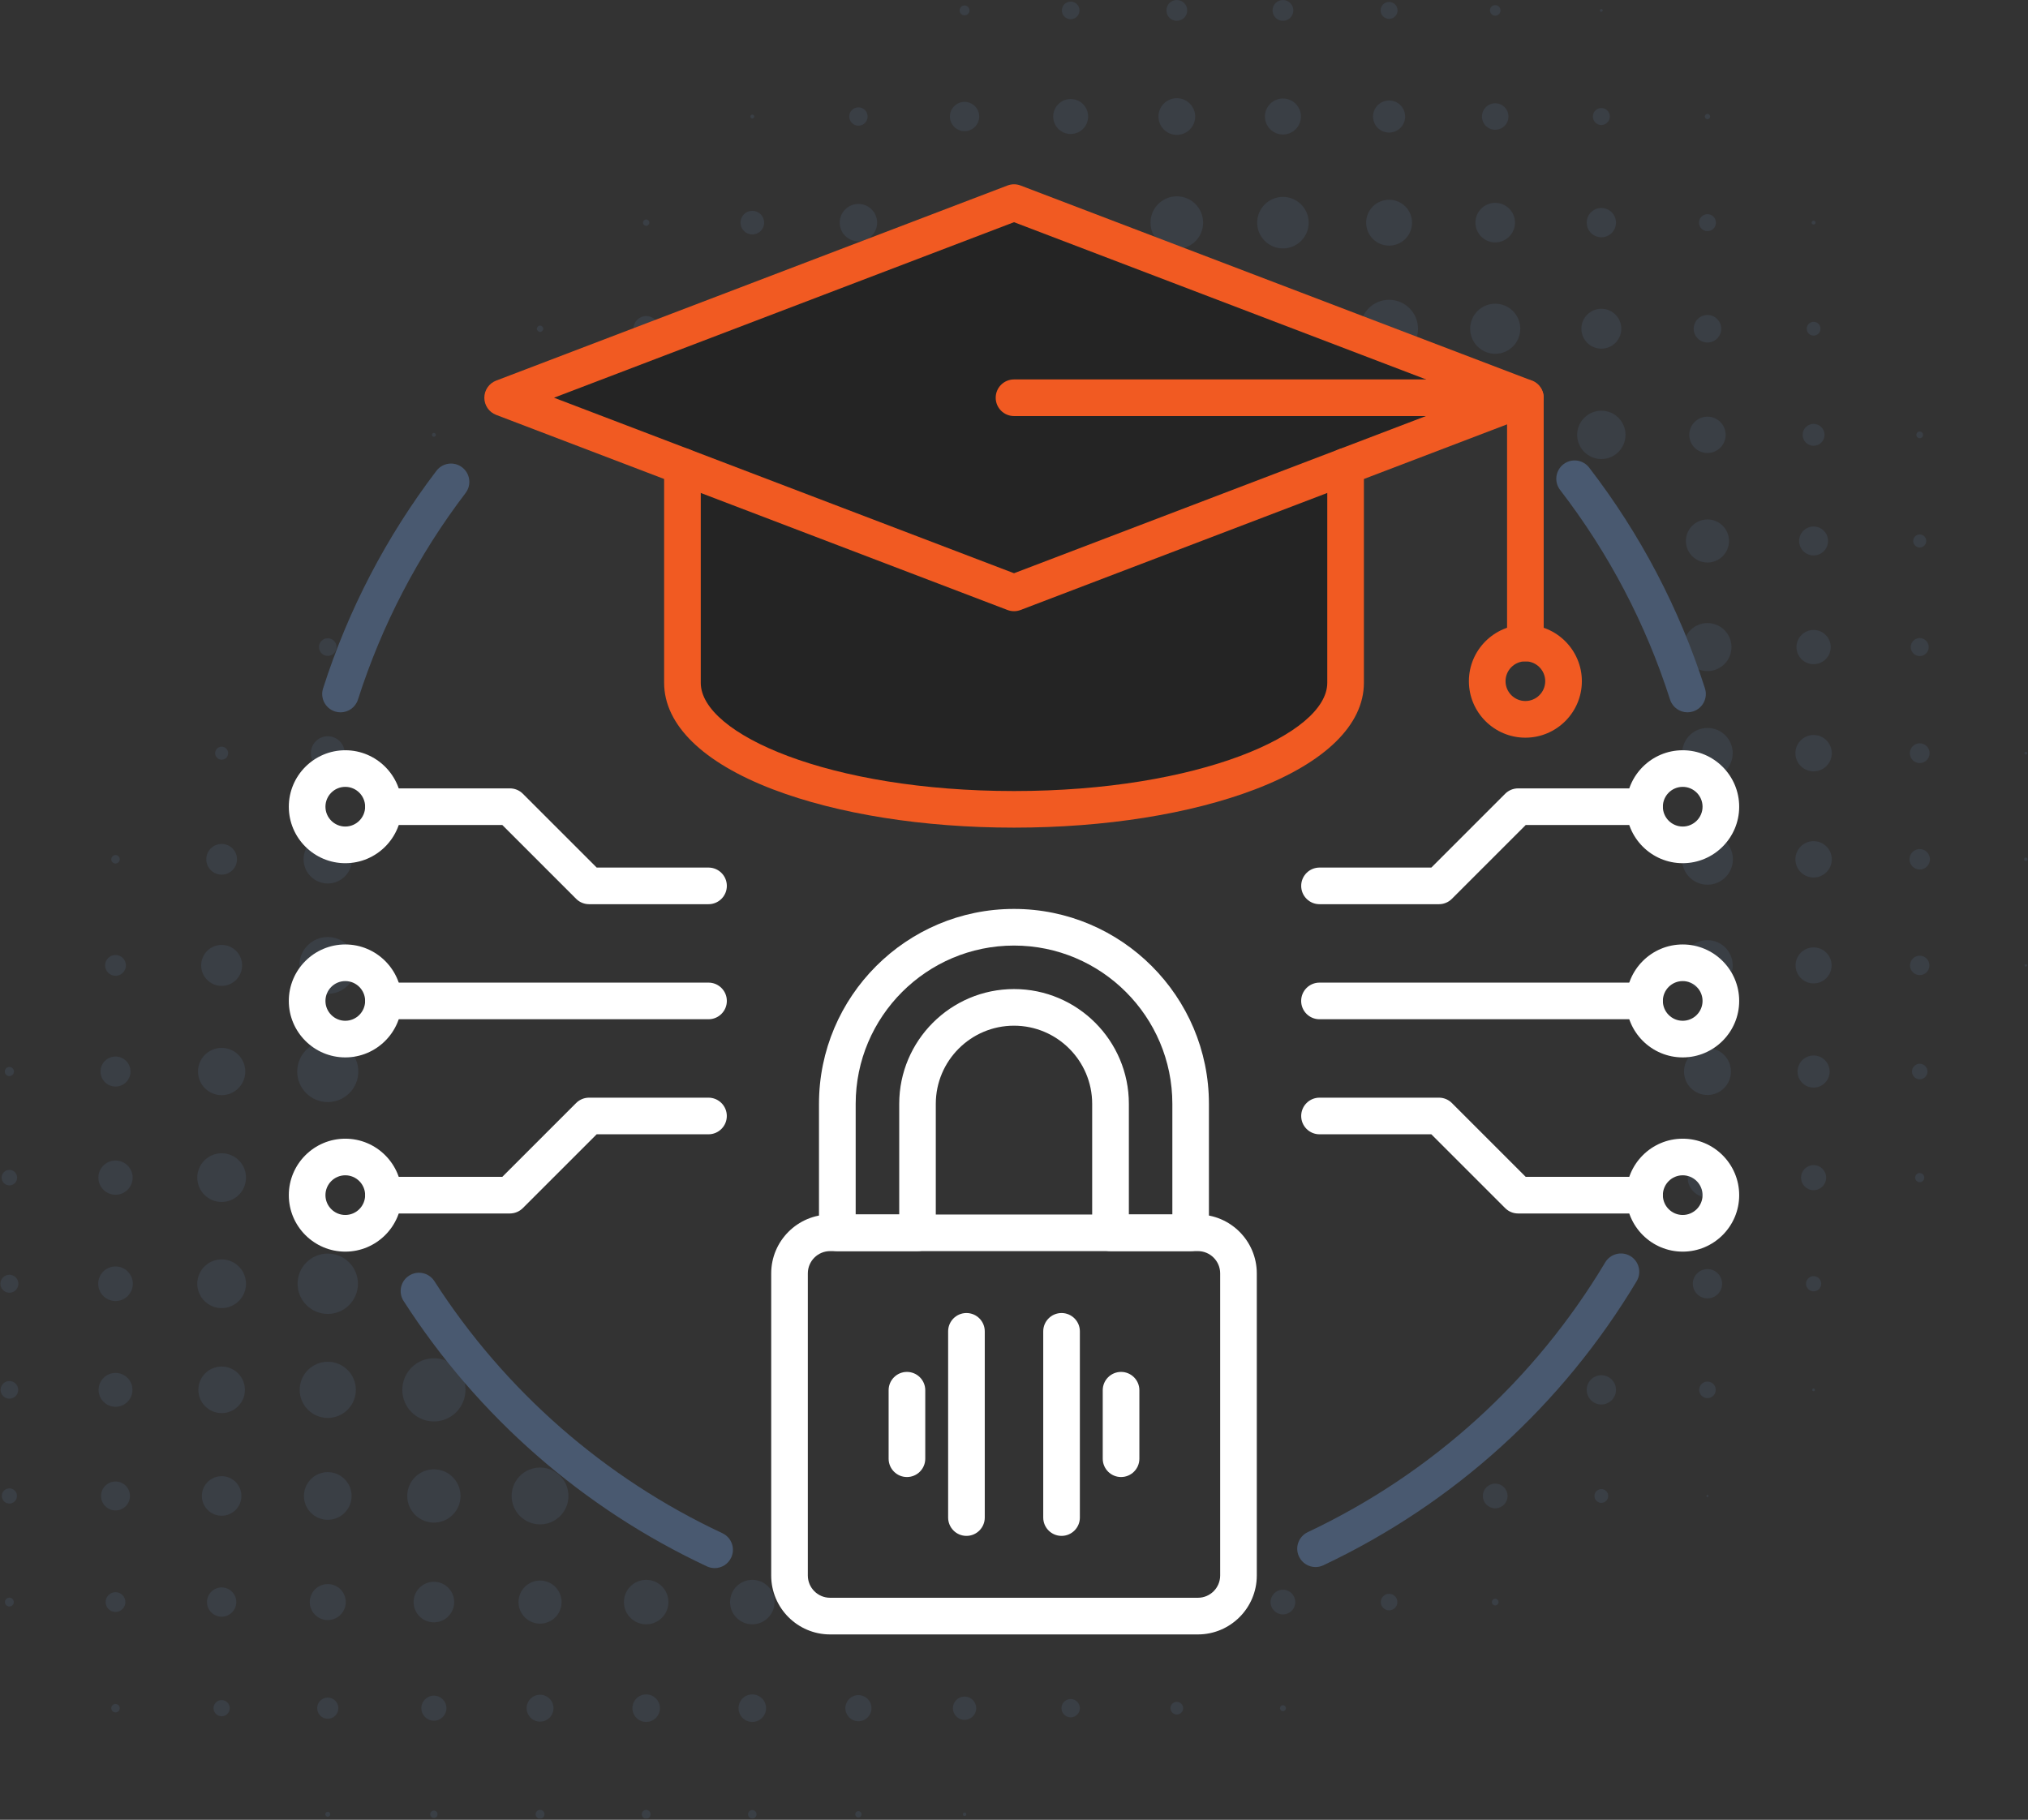 <svg width="400" height="359" viewBox="0 0 400 359" fill="none" xmlns="http://www.w3.org/2000/svg">
<rect x="0" y="0" width="400" height="359" fill="#333333" stroke="none"/>
<g clip-path="url(#clip0_316_1189)">
<g opacity="0.3">
<path d="M190.248 3.029C190.783 3.029 191.223 2.589 191.223 2.053C191.223 1.517 190.783 1.078 190.248 1.078C189.712 1.078 189.272 1.511 189.272 2.053C189.272 2.595 189.706 3.029 190.248 3.029Z" fill="#495970"/>
<path d="M211.18 3.794C212.143 3.794 212.92 3.011 212.92 2.053C212.92 1.096 212.137 0.313 211.18 0.313C210.222 0.313 209.439 1.09 209.439 2.053C209.439 3.017 210.222 3.794 211.18 3.794Z" fill="#495970"/>
<path d="M232.112 4.107C233.246 4.107 234.165 3.188 234.165 2.053C234.165 0.919 233.246 0 232.112 0C230.978 0 230.058 0.919 230.058 2.053C230.058 3.188 230.978 4.107 232.112 4.107Z" fill="#495970"/>
<path d="M253.044 4.107C254.178 4.107 255.097 3.188 255.097 2.053C255.097 0.919 254.178 0 253.044 0C251.91 0 250.99 0.919 250.99 2.053C250.99 3.188 251.91 4.107 253.044 4.107Z" fill="#495970"/>
<path d="M274.619 3.599C275.474 3.247 275.882 2.269 275.529 1.414C275.177 0.559 274.199 0.151 273.344 0.503C272.489 0.856 272.081 1.834 272.434 2.689C272.786 3.544 273.764 3.951 274.619 3.599Z" fill="#495970"/>
<path d="M294.914 3.101C295.492 3.101 295.962 2.632 295.962 2.054C295.962 1.475 295.492 1.012 294.914 1.012C294.336 1.012 293.872 1.481 293.872 2.054C293.872 2.626 294.342 3.101 294.914 3.101Z" fill="#495970"/>
<path d="M316.123 2.053C316.123 1.897 315.997 1.776 315.846 1.776C315.696 1.776 315.569 1.903 315.569 2.053C315.569 2.204 315.696 2.33 315.846 2.33C315.997 2.33 316.123 2.204 316.123 2.053Z" fill="#495970"/>
<path d="M148.383 23.371C148.594 23.371 148.769 23.196 148.769 22.985C148.769 22.775 148.594 22.6 148.383 22.6C148.172 22.6 147.998 22.775 147.998 22.985C147.998 23.196 148.172 23.371 148.383 23.371Z" fill="#495970"/>
<path d="M169.315 24.798C170.315 24.798 171.128 23.985 171.128 22.985C171.128 21.986 170.315 21.173 169.315 21.173C168.316 21.173 167.503 21.986 167.503 22.985C167.503 23.985 168.316 24.798 169.315 24.798Z" fill="#495970"/>
<path d="M190.248 25.876C191.843 25.876 193.138 24.581 193.138 22.985C193.138 21.39 191.843 20.095 190.248 20.095C188.652 20.095 187.357 21.39 187.357 22.985C187.357 24.581 188.652 25.876 190.248 25.876Z" fill="#495970"/>
<path d="M211.18 26.436C213.083 26.436 214.624 24.894 214.624 22.985C214.624 21.076 213.083 19.535 211.18 19.535C209.277 19.535 207.729 21.076 207.729 22.985C207.729 24.894 209.271 26.436 211.18 26.436Z" fill="#495970"/>
<path d="M232.112 26.611C234.111 26.611 235.737 24.991 235.737 22.991C235.737 20.992 234.117 19.372 232.112 19.372C230.107 19.372 228.493 20.992 228.493 22.991C228.493 24.991 230.113 26.611 232.112 26.611Z" fill="#495970"/>
<path d="M253.044 26.538C255.006 26.538 256.597 24.948 256.597 22.985C256.597 21.023 255.006 19.433 253.044 19.433C251.082 19.433 249.491 21.023 249.491 22.985C249.491 24.948 251.082 26.538 253.044 26.538Z" fill="#495970"/>
<path d="M275.183 25.92C276.802 25.256 277.576 23.406 276.913 21.788C276.249 20.169 274.399 19.395 272.78 20.058C271.162 20.722 270.387 22.572 271.051 24.19C271.714 25.809 273.565 26.583 275.183 25.92Z" fill="#495970"/>
<path d="M294.914 25.599C296.36 25.599 297.528 24.431 297.528 22.986C297.528 21.54 296.36 20.372 294.914 20.372C293.469 20.372 292.301 21.54 292.301 22.986C292.301 24.431 293.469 25.599 294.914 25.599Z" fill="#495970"/>
<path d="M315.846 24.66C316.768 24.66 317.521 23.913 317.521 22.986C317.521 22.058 316.774 21.311 315.846 21.311C314.919 21.311 314.172 22.058 314.172 22.986C314.172 23.913 314.919 24.66 315.846 24.66Z" fill="#495970"/>
<path d="M336.779 23.509C337.068 23.509 337.303 23.275 337.303 22.986C337.303 22.697 337.068 22.462 336.779 22.462C336.49 22.462 336.255 22.697 336.255 22.986C336.255 23.275 336.49 23.509 336.779 23.509Z" fill="#495970"/>
<path d="M127.451 44.55C127.794 44.55 128.077 44.267 128.077 43.924C128.077 43.58 127.794 43.297 127.451 43.297C127.108 43.297 126.825 43.58 126.825 43.924C126.825 44.267 127.108 44.55 127.451 44.55Z" fill="#495970"/>
<path d="M148.383 46.254C149.672 46.254 150.72 45.212 150.72 43.924C150.72 42.635 149.672 41.587 148.383 41.587C147.095 41.587 146.053 42.635 146.053 43.924C146.053 45.212 147.095 46.254 148.383 46.254Z" fill="#495970"/>
<path d="M169.315 47.615C171.354 47.615 173.007 45.963 173.007 43.924C173.007 41.885 171.354 40.232 169.315 40.232C167.277 40.232 165.624 41.885 165.624 43.924C165.624 45.963 167.277 47.615 169.315 47.615Z" fill="#495970"/>
<path d="M232.112 49.109C234.978 49.109 237.303 46.784 237.303 43.918C237.303 41.051 234.978 38.727 232.112 38.727C229.245 38.727 226.921 41.051 226.921 43.918C226.921 46.784 229.245 49.109 232.112 49.109Z" fill="#495970"/>
<path d="M253.044 49.006C255.85 49.006 258.126 46.73 258.126 43.924C258.126 41.118 255.85 38.841 253.044 38.841C250.238 38.841 247.961 41.118 247.961 43.924C247.961 46.73 250.238 49.006 253.044 49.006Z" fill="#495970"/>
<path d="M275.694 48.124C278.01 47.179 279.121 44.535 278.176 42.22C277.231 39.904 274.588 38.793 272.272 39.738C269.957 40.683 268.846 43.326 269.791 45.642C270.736 47.958 273.379 49.069 275.694 48.124Z" fill="#495970"/>
<path d="M294.914 47.82C297.07 47.82 298.816 46.074 298.816 43.918C298.816 41.762 297.07 40.016 294.914 40.016C292.758 40.016 291.012 41.762 291.012 43.918C291.012 46.074 292.758 47.82 294.914 47.82Z" fill="#495970"/>
<path d="M315.846 46.808C317.442 46.808 318.737 45.513 318.737 43.918C318.737 42.322 317.442 41.027 315.846 41.027C314.251 41.027 312.956 42.322 312.956 43.918C312.956 45.513 314.251 46.808 315.846 46.808Z" fill="#495970"/>
<path d="M336.779 45.598C337.703 45.598 338.453 44.848 338.453 43.924C338.453 42.999 337.703 42.25 336.779 42.25C335.854 42.25 335.104 42.999 335.104 43.924C335.104 44.848 335.854 45.598 336.779 45.598Z" fill="#495970"/>
<path d="M357.711 44.303C357.922 44.303 358.096 44.134 358.096 43.918C358.096 43.701 357.922 43.532 357.711 43.532C357.5 43.532 357.325 43.701 357.325 43.918C357.325 44.134 357.5 44.303 357.711 44.303Z" fill="#495970"/>
<path d="M106.519 65.482C106.862 65.482 107.145 65.199 107.145 64.856C107.145 64.513 106.862 64.23 106.519 64.23C106.176 64.23 105.893 64.513 105.893 64.856C105.893 65.199 106.176 65.482 106.519 65.482Z" fill="#495970"/>
<path d="M127.451 67.361C128.836 67.361 129.956 66.241 129.956 64.856C129.956 63.471 128.836 62.351 127.451 62.351C126.066 62.351 124.946 63.471 124.946 64.856C124.946 66.241 126.066 67.361 127.451 67.361Z" fill="#495970"/>
<path d="M273.982 70.565C277.138 70.565 279.691 68.005 279.691 64.856C279.691 61.706 277.132 59.141 273.982 59.141C270.833 59.141 268.273 61.7 268.273 64.856C268.273 68.011 270.833 70.565 273.982 70.565Z" fill="#495970"/>
<path d="M294.914 69.8C297.648 69.8 299.858 67.584 299.858 64.856C299.858 62.128 297.642 59.912 294.914 59.912C292.186 59.912 289.97 62.128 289.97 64.856C289.97 67.584 292.186 69.8 294.914 69.8Z" fill="#495970"/>
<path d="M315.846 68.788C318.02 68.788 319.785 67.024 319.785 64.85C319.785 62.676 318.02 60.912 315.846 60.912C313.673 60.912 311.908 62.676 311.908 64.85C311.908 67.024 313.673 68.788 315.846 68.788Z" fill="#495970"/>
<path d="M336.779 67.572C338.278 67.572 339.494 66.355 339.494 64.856C339.494 63.356 338.278 62.14 336.779 62.14C335.279 62.14 334.063 63.356 334.063 64.856C334.063 66.355 335.279 67.572 336.779 67.572Z" fill="#495970"/>
<path d="M357.711 66.211C358.463 66.211 359.072 65.603 359.072 64.85C359.072 64.097 358.463 63.489 357.711 63.489C356.958 63.489 356.35 64.097 356.35 64.85C356.35 65.603 356.958 66.211 357.711 66.211Z" fill="#495970"/>
<path d="M85.581 86.173C85.794 86.173 85.966 86.001 85.966 85.788C85.966 85.575 85.794 85.403 85.581 85.403C85.368 85.403 85.195 85.575 85.195 85.788C85.195 86.001 85.368 86.173 85.581 86.173Z" fill="#495970"/>
<path d="M315.846 90.557C318.484 90.557 320.616 88.419 320.616 85.788C320.616 83.156 318.478 81.019 315.846 81.019C313.215 81.019 311.077 83.156 311.077 85.788C311.077 88.419 313.215 90.557 315.846 90.557Z" fill="#495970"/>
<path d="M336.779 89.371C338.76 89.371 340.368 87.763 340.368 85.782C340.368 83.801 338.76 82.193 336.779 82.193C334.797 82.193 333.19 83.801 333.19 85.782C333.19 87.763 334.797 89.371 336.779 89.371Z" fill="#495970"/>
<path d="M357.711 87.944C358.903 87.944 359.873 86.974 359.873 85.782C359.873 84.59 358.903 83.62 357.711 83.62C356.518 83.62 355.549 84.59 355.549 85.782C355.549 86.974 356.518 87.944 357.711 87.944Z" fill="#495970"/>
<path d="M378.643 86.451C379.01 86.451 379.305 86.156 379.305 85.788C379.305 85.421 379.01 85.126 378.643 85.126C378.276 85.126 377.98 85.421 377.98 85.788C377.98 86.156 378.276 86.451 378.643 86.451Z" fill="#495970"/>
<path d="M336.779 110.972C339.127 110.972 341.03 109.068 341.03 106.72C341.03 104.372 339.127 102.469 336.779 102.469C334.431 102.469 332.527 104.372 332.527 106.72C332.527 109.068 334.431 110.972 336.779 110.972Z" fill="#495970"/>
<path d="M357.711 109.574C359.287 109.574 360.565 108.297 360.565 106.72C360.565 105.144 359.287 103.866 357.711 103.866C356.134 103.866 354.856 105.144 354.856 106.72C354.856 108.297 356.134 109.574 357.711 109.574Z" fill="#495970"/>
<path d="M378.643 108.009C379.353 108.009 379.932 107.431 379.932 106.72C379.932 106.009 379.353 105.431 378.643 105.431C377.932 105.431 377.354 106.009 377.354 106.72C377.354 107.431 377.932 108.009 378.643 108.009Z" fill="#495970"/>
<path d="M64.649 129.393C65.612 129.393 66.389 128.616 66.389 127.652C66.389 126.689 65.612 125.912 64.649 125.912C63.685 125.912 62.908 126.695 62.908 127.652C62.908 128.61 63.691 129.393 64.649 129.393Z" fill="#495970"/>
<path d="M336.779 132.392C339.392 132.392 341.518 130.272 341.518 127.652C341.518 125.033 339.398 122.913 336.779 122.913C334.159 122.913 332.039 125.033 332.039 127.652C332.039 130.272 334.159 132.392 336.779 132.392Z" fill="#495970"/>
<path d="M357.711 131.031C359.578 131.031 361.089 129.519 361.089 127.652C361.089 125.785 359.578 124.274 357.711 124.274C355.844 124.274 354.332 125.785 354.332 127.652C354.332 129.519 355.844 131.031 357.711 131.031Z" fill="#495970"/>
<path d="M378.643 129.429C379.624 129.429 380.419 128.634 380.419 127.652C380.419 126.671 379.624 125.876 378.643 125.876C377.661 125.876 376.866 126.671 376.866 127.652C376.866 128.634 377.661 129.429 378.643 129.429Z" fill="#495970"/>
<path d="M43.717 149.873C44.428 149.873 45.005 149.296 45.005 148.585C45.005 147.873 44.428 147.296 43.717 147.296C43.005 147.296 42.428 147.873 42.428 148.585C42.428 149.296 43.005 149.873 43.717 149.873Z" fill="#495970"/>
<path d="M64.649 151.927C66.497 151.927 67.991 150.427 67.991 148.585C67.991 146.742 66.491 145.242 64.649 145.242C62.806 145.242 61.306 146.742 61.306 148.585C61.306 150.427 62.806 151.927 64.649 151.927Z" fill="#495970"/>
<path d="M336.779 153.564C339.531 153.564 341.759 151.336 341.759 148.584C341.759 145.832 339.531 143.604 336.779 143.604C334.027 143.604 331.798 145.832 331.798 148.584C331.798 151.336 334.027 153.564 336.779 153.564Z" fill="#495970"/>
<path d="M357.711 144.995C355.73 144.995 354.122 146.603 354.122 148.584C354.122 150.566 355.73 152.173 357.711 152.173C359.692 152.173 361.3 150.566 361.3 148.584C361.3 146.603 359.692 144.995 357.711 144.995Z" fill="#495970"/>
<path d="M378.643 150.535C379.721 150.535 380.594 149.662 380.594 148.584C380.594 147.506 379.721 146.633 378.643 146.633C377.565 146.633 376.692 147.506 376.692 148.584C376.692 149.662 377.565 150.535 378.643 150.535Z" fill="#495970"/>
<path d="M399.858 148.584C399.858 148.428 399.732 148.307 399.581 148.307C399.43 148.307 399.304 148.434 399.304 148.584C399.304 148.735 399.43 148.861 399.581 148.861C399.732 148.861 399.858 148.735 399.858 148.584Z" fill="#495970"/>
<path d="M22.784 170.354C23.248 170.354 23.621 169.98 23.621 169.517C23.621 169.053 23.248 168.68 22.784 168.68C22.321 168.68 21.947 169.053 21.947 169.517C21.947 169.98 22.321 170.354 22.784 170.354Z" fill="#495970"/>
<path d="M43.716 172.546C45.391 172.546 46.745 171.191 46.745 169.517C46.745 167.842 45.391 166.488 43.716 166.488C42.042 166.488 40.687 167.842 40.687 169.517C40.687 171.191 42.042 172.546 43.716 172.546Z" fill="#495970"/>
<path d="M64.649 174.292C67.286 174.292 69.418 172.154 69.418 169.523C69.418 166.891 67.28 164.753 64.649 164.753C62.017 164.753 59.879 166.891 59.879 169.523C59.879 172.154 62.017 174.292 64.649 174.292Z" fill="#495970"/>
<path d="M336.779 164.5C334.009 164.5 331.762 166.747 331.762 169.517C331.762 172.287 334.009 174.533 336.779 174.533C339.549 174.533 341.795 172.287 341.795 169.517C341.795 166.747 339.549 164.5 336.779 164.5Z" fill="#495970"/>
<path d="M357.711 165.934C355.73 165.934 354.122 167.541 354.122 169.523C354.122 171.504 355.73 173.112 357.711 173.112C359.692 173.112 361.3 171.504 361.3 169.523C361.3 167.541 359.692 165.934 357.711 165.934Z" fill="#495970"/>
<path d="M378.643 167.499C377.529 167.499 376.626 168.403 376.626 169.517C376.626 170.631 377.529 171.534 378.643 171.534C379.757 171.534 380.66 170.631 380.66 169.517C380.66 168.403 379.757 167.499 378.643 167.499Z" fill="#495970"/>
<path d="M399.575 169.167C399.382 169.167 399.226 169.324 399.226 169.517C399.226 169.709 399.382 169.866 399.575 169.866C399.768 169.866 399.924 169.709 399.924 169.517C399.924 169.324 399.768 169.167 399.575 169.167Z" fill="#495970"/>
<path d="M22.784 192.502C23.918 192.502 24.838 191.583 24.838 190.449C24.838 189.315 23.918 188.395 22.784 188.395C21.65 188.395 20.731 189.315 20.731 190.449C20.731 191.583 21.65 192.502 22.784 192.502Z" fill="#495970"/>
<path d="M43.717 194.49C45.951 194.49 47.757 192.683 47.757 190.449C47.757 188.215 45.951 186.408 43.717 186.408C41.482 186.408 39.676 188.215 39.676 190.449C39.676 192.683 41.482 194.49 43.717 194.49Z" fill="#495970"/>
<path d="M64.649 196.061C67.744 196.061 70.255 193.55 70.255 190.455C70.255 187.36 67.744 184.848 64.649 184.848C61.553 184.848 59.042 187.36 59.042 190.455C59.042 193.55 61.553 196.061 64.649 196.061Z" fill="#495970"/>
<path d="M336.779 195.429C339.529 195.429 341.759 193.199 341.759 190.449C341.759 187.698 339.529 185.469 336.779 185.469C334.028 185.469 331.798 187.698 331.798 190.449C331.798 193.199 334.028 195.429 336.779 195.429Z" fill="#495970"/>
<path d="M357.711 194.002C359.673 194.002 361.264 192.411 361.264 190.449C361.264 188.486 359.673 186.896 357.711 186.896C355.749 186.896 354.158 188.486 354.158 190.449C354.158 192.411 355.749 194.002 357.711 194.002Z" fill="#495970"/>
<path d="M378.643 188.534C377.583 188.534 376.728 189.389 376.728 190.449C376.728 191.509 377.583 192.364 378.643 192.364C379.703 192.364 380.558 191.509 380.558 190.449C380.558 189.389 379.703 188.534 378.643 188.534Z" fill="#495970"/>
<path d="M399.334 190.449C399.334 190.581 399.443 190.69 399.575 190.69C399.708 190.69 399.822 190.581 399.822 190.449C399.822 190.316 399.714 190.208 399.575 190.208C399.437 190.208 399.334 190.316 399.334 190.449Z" fill="#495970"/>
<path d="M1.852 212.29C2.351 212.29 2.755 211.886 2.755 211.387C2.755 210.888 2.351 210.484 1.852 210.484C1.353 210.484 0.949 210.888 0.949 211.387C0.949 211.886 1.353 212.29 1.852 212.29Z" fill="#495970"/>
<path d="M22.784 214.35C24.421 214.35 25.747 213.023 25.747 211.387C25.747 209.751 24.421 208.424 22.784 208.424C21.148 208.424 19.822 209.751 19.822 211.387C19.822 213.023 21.148 214.35 22.784 214.35Z" fill="#495970"/>
<path d="M43.716 216.054C46.294 216.054 48.383 213.964 48.383 211.387C48.383 208.81 46.294 206.72 43.716 206.72C41.139 206.72 39.05 208.81 39.05 211.387C39.05 213.964 41.139 216.054 43.716 216.054Z" fill="#495970"/>
<path d="M64.649 217.415C67.978 217.415 70.677 214.716 70.677 211.387C70.677 208.058 67.978 205.359 64.649 205.359C61.319 205.359 58.621 208.058 58.621 211.387C58.621 214.716 61.319 217.415 64.649 217.415Z" fill="#495970"/>
<path d="M336.779 216.018C339.336 216.018 341.409 213.944 341.409 211.387C341.409 208.829 339.336 206.756 336.779 206.756C334.221 206.756 332.148 208.829 332.148 211.387C332.148 213.944 334.221 216.018 336.779 216.018Z" fill="#495970"/>
<path d="M357.711 214.555C359.46 214.555 360.878 213.136 360.878 211.387C360.878 209.638 359.46 208.219 357.711 208.219C355.961 208.219 354.543 209.638 354.543 211.387C354.543 213.136 355.961 214.555 357.711 214.555Z" fill="#495970"/>
<path d="M378.643 209.851C377.8 209.851 377.113 210.538 377.113 211.387C377.113 212.236 377.8 212.916 378.643 212.916C379.486 212.916 380.178 212.23 380.178 211.387C380.178 210.544 379.492 209.851 378.643 209.851Z" fill="#495970"/>
<path d="M1.852 233.849C2.701 233.849 3.382 233.162 3.382 232.319C3.382 231.476 2.695 230.783 1.852 230.783C1.009 230.783 0.317 231.47 0.317 232.319C0.317 233.168 1.003 233.849 1.852 233.849Z" fill="#495970"/>
<path d="M22.784 235.697C24.651 235.697 26.163 234.186 26.163 232.319C26.163 230.452 24.651 228.941 22.784 228.941C20.918 228.941 19.406 230.452 19.406 232.319C19.406 234.186 20.918 235.697 22.784 235.697Z" fill="#495970"/>
<path d="M43.716 227.508C41.061 227.508 38.911 229.657 38.911 232.313C38.911 234.969 41.061 237.119 43.716 237.119C46.372 237.119 48.522 234.969 48.522 232.313C48.522 229.657 46.372 227.508 43.716 227.508Z" fill="#495970"/>
<path d="M336.779 228.417C334.623 228.417 332.876 230.163 332.876 232.319C332.876 234.475 334.623 236.221 336.779 236.221C338.934 236.221 340.681 234.475 340.681 232.319C340.681 230.163 338.934 228.417 336.779 228.417Z" fill="#495970"/>
<path d="M357.711 234.794C359.078 234.794 360.186 233.686 360.186 232.319C360.186 230.952 359.078 229.844 357.711 229.844C356.344 229.844 355.236 230.952 355.236 232.319C355.236 233.686 356.344 234.794 357.711 234.794Z" fill="#495970"/>
<path d="M378.643 231.41C378.143 231.41 377.74 231.813 377.74 232.313C377.74 232.813 378.143 233.216 378.643 233.216C379.143 233.216 379.546 232.813 379.546 232.313C379.546 231.813 379.143 231.41 378.643 231.41Z" fill="#495970"/>
<path d="M1.852 255.028C2.833 255.028 3.629 254.232 3.629 253.251C3.629 252.27 2.833 251.475 1.852 251.475C0.871 251.475 0.076 252.27 0.076 253.251C0.076 254.232 0.871 255.028 1.852 255.028Z" fill="#495970"/>
<path d="M22.784 249.837C20.899 249.837 19.37 251.366 19.37 253.251C19.37 255.136 20.899 256.666 22.784 256.666C24.669 256.666 26.199 255.136 26.199 253.251C26.199 251.366 24.669 249.837 22.784 249.837Z" fill="#495970"/>
<path d="M43.716 248.446C41.061 248.446 38.911 250.596 38.911 253.251C38.911 255.907 41.061 258.057 43.716 258.057C46.372 258.057 48.522 255.907 48.522 253.251C48.522 250.596 46.372 248.446 43.716 248.446Z" fill="#495970"/>
<path d="M64.649 247.296C61.361 247.296 58.693 249.963 58.693 253.251C58.693 256.539 61.361 259.207 64.649 259.207C67.937 259.207 70.604 256.539 70.604 253.251C70.604 249.963 67.937 247.296 64.649 247.296Z" fill="#495970"/>
<path d="M336.779 256.142C338.375 256.142 339.669 254.848 339.669 253.251C339.669 251.655 338.375 250.361 336.779 250.361C335.182 250.361 333.888 251.655 333.888 253.251C333.888 254.848 335.182 256.142 336.779 256.142Z" fill="#495970"/>
<path d="M357.711 251.752C356.886 251.752 356.211 252.42 356.211 253.251C356.211 254.082 356.88 254.751 357.711 254.751C358.542 254.751 359.21 254.082 359.21 253.251C359.21 252.42 358.542 251.752 357.711 251.752Z" fill="#495970"/>
<path d="M1.852 272.443C0.889 272.443 0.112 273.226 0.112 274.183C0.112 275.141 0.889 275.924 1.852 275.924C2.816 275.924 3.592 275.147 3.592 274.183C3.592 273.22 2.81 272.443 1.852 272.443Z" fill="#495970"/>
<path d="M22.784 277.526C24.63 277.526 26.127 276.029 26.127 274.183C26.127 272.338 24.63 270.841 22.784 270.841C20.939 270.841 19.442 272.338 19.442 274.183C19.442 276.029 20.939 277.526 22.784 277.526Z" fill="#495970"/>
<path d="M43.717 269.583C41.175 269.583 39.122 271.642 39.122 274.177C39.122 276.713 41.181 278.772 43.717 278.772C46.252 278.772 48.311 276.713 48.311 274.177C48.311 271.642 46.252 269.583 43.717 269.583Z" fill="#495970"/>
<path d="M64.649 268.643C61.59 268.643 59.108 271.124 59.108 274.183C59.108 277.243 61.59 279.724 64.649 279.724C67.708 279.724 70.189 277.243 70.189 274.183C70.189 271.124 67.708 268.643 64.649 268.643Z" fill="#495970"/>
<path d="M85.581 280.416C89.023 280.416 91.813 277.626 91.813 274.183C91.813 270.741 89.023 267.951 85.581 267.951C82.138 267.951 79.348 270.741 79.348 274.183C79.348 277.626 82.138 280.416 85.581 280.416Z" fill="#495970"/>
<path d="M315.846 271.293C314.251 271.293 312.956 272.588 312.956 274.183C312.956 275.779 314.251 277.074 315.846 277.074C317.442 277.074 318.737 275.779 318.737 274.183C318.737 272.588 317.442 271.293 315.846 271.293Z" fill="#495970"/>
<path d="M336.779 272.545C335.875 272.545 335.141 273.28 335.141 274.183C335.141 275.087 335.875 275.821 336.779 275.821C337.682 275.821 338.417 275.087 338.417 274.183C338.417 273.28 337.682 272.545 336.779 272.545Z" fill="#495970"/>
<path d="M357.711 274.46C357.864 274.46 357.988 274.336 357.988 274.183C357.988 274.031 357.864 273.906 357.711 273.906C357.558 273.906 357.434 274.031 357.434 274.183C357.434 274.336 357.558 274.46 357.711 274.46Z" fill="#495970"/>
<path d="M1.852 296.615C2.68 296.615 3.352 295.944 3.352 295.116C3.352 294.288 2.68 293.616 1.852 293.616C1.024 293.616 0.353 294.288 0.353 295.116C0.353 295.944 1.024 296.615 1.852 296.615Z" fill="#495970"/>
<path d="M22.784 292.261C21.207 292.261 19.93 293.538 19.93 295.116C19.93 296.693 21.207 297.97 22.784 297.97C24.362 297.97 25.639 296.693 25.639 295.116C25.639 293.538 24.362 292.261 22.784 292.261Z" fill="#495970"/>
<path d="M43.716 291.213C41.561 291.213 39.814 292.96 39.814 295.116C39.814 297.271 41.561 299.018 43.716 299.018C45.872 299.018 47.619 297.271 47.619 295.116C47.619 292.96 45.872 291.213 43.716 291.213Z" fill="#495970"/>
<path d="M64.649 290.413C62.053 290.413 59.946 292.52 59.946 295.116C59.946 297.711 62.053 299.819 64.649 299.819C67.244 299.819 69.352 297.711 69.352 295.116C69.352 292.52 67.244 290.413 64.649 290.413Z" fill="#495970"/>
<path d="M85.581 300.373C88.484 300.373 90.838 298.019 90.838 295.116C90.838 292.212 88.484 289.858 85.581 289.858C82.677 289.858 80.324 292.212 80.324 295.116C80.324 298.019 82.677 300.373 85.581 300.373Z" fill="#495970"/>
<path d="M106.519 289.509C103.424 289.509 100.913 292.02 100.913 295.116C100.913 298.211 103.424 300.722 106.519 300.722C109.614 300.722 112.125 298.211 112.125 295.116C112.125 292.02 109.614 289.509 106.519 289.509Z" fill="#495970"/>
<path d="M294.914 292.677C293.565 292.677 292.475 293.767 292.475 295.116C292.475 296.465 293.565 297.555 294.914 297.555C296.263 297.555 297.353 296.465 297.353 295.116C297.353 293.767 296.263 292.677 294.914 292.677Z" fill="#495970"/>
<path d="M315.846 293.755C315.094 293.755 314.485 294.363 314.485 295.116C314.485 295.868 315.094 296.477 315.846 296.477C316.599 296.477 317.207 295.868 317.207 295.116C317.207 294.363 316.599 293.755 315.846 293.755Z" fill="#495970"/>
<path d="M336.568 295.116C336.568 295.23 336.664 295.326 336.779 295.326C336.893 295.326 336.989 295.23 336.989 295.116C336.989 295.001 336.893 294.905 336.779 294.905C336.664 294.905 336.568 295.001 336.568 295.116Z" fill="#495970"/>
<path d="M1.852 316.921C2.334 316.921 2.725 316.53 2.725 316.048C2.725 315.566 2.334 315.175 1.852 315.175C1.37 315.175 0.979 315.566 0.979 316.048C0.979 316.53 1.37 316.921 1.852 316.921Z" fill="#495970"/>
<path d="M22.784 314.097C21.706 314.097 20.833 314.97 20.833 316.048C20.833 317.126 21.706 317.999 22.784 317.999C23.862 317.999 24.735 317.126 24.735 316.048C24.735 314.97 23.862 314.097 22.784 314.097Z" fill="#495970"/>
<path d="M43.716 313.157C42.121 313.157 40.826 314.452 40.826 316.048C40.826 317.644 42.121 318.938 43.716 318.938C45.312 318.938 46.607 317.644 46.607 316.048C46.607 314.452 45.312 313.157 43.716 313.157Z" fill="#495970"/>
<path d="M64.649 312.495C62.685 312.495 61.096 314.085 61.096 316.048C61.096 318.011 62.685 319.601 64.649 319.601C66.612 319.601 68.201 318.011 68.201 316.048C68.201 314.085 66.612 312.495 64.649 312.495Z" fill="#495970"/>
<path d="M85.581 312.043C83.371 312.043 81.576 313.838 81.576 316.048C81.576 318.258 83.371 320.052 85.581 320.052C87.791 320.052 89.585 318.258 89.585 316.048C89.585 313.838 87.791 312.043 85.581 312.043Z" fill="#495970"/>
<path d="M106.519 311.802C104.17 311.802 102.267 313.705 102.267 316.054C102.267 318.402 104.17 320.305 106.519 320.305C108.867 320.305 110.77 318.402 110.77 316.054C110.77 313.705 108.867 311.802 106.519 311.802Z" fill="#495970"/>
<path d="M127.451 311.658C125.03 311.658 123.061 313.621 123.061 316.048C123.061 318.475 125.024 320.438 127.451 320.438C129.878 320.438 131.841 318.475 131.841 316.048C131.841 313.621 129.878 311.658 127.451 311.658Z" fill="#495970"/>
<path d="M148.383 311.658C145.962 311.658 143.993 313.621 143.993 316.048C143.993 318.475 145.956 320.438 148.383 320.438C150.81 320.438 152.773 318.475 152.773 316.048C152.773 313.621 150.81 311.658 148.383 311.658Z" fill="#495970"/>
<path d="M253.044 313.609C251.695 313.609 250.605 314.699 250.605 316.048C250.605 317.397 251.695 318.487 253.044 318.487C254.393 318.487 255.483 317.397 255.483 316.048C255.483 314.699 254.393 313.609 253.044 313.609Z" fill="#495970"/>
<path d="M273.982 314.41C273.079 314.41 272.344 315.144 272.344 316.048C272.344 316.951 273.079 317.686 273.982 317.686C274.885 317.686 275.62 316.951 275.62 316.048C275.62 315.144 274.885 314.41 273.982 314.41Z" fill="#495970"/>
<path d="M294.914 315.385C294.547 315.385 294.252 315.68 294.252 316.048C294.252 316.415 294.547 316.71 294.914 316.71C295.282 316.71 295.577 316.415 295.577 316.048C295.577 315.68 295.282 315.385 294.914 315.385Z" fill="#495970"/>
<path d="M22.784 336.143C22.321 336.143 21.947 336.516 21.947 336.98C21.947 337.444 22.321 337.817 22.784 337.817C23.248 337.817 23.621 337.444 23.621 336.98C23.621 336.516 23.248 336.143 22.784 336.143Z" fill="#495970"/>
<path d="M43.717 335.378C42.831 335.378 42.115 336.095 42.115 336.98C42.115 337.865 42.831 338.582 43.717 338.582C44.602 338.582 45.318 337.865 45.318 336.98C45.318 336.095 44.602 335.378 43.717 335.378Z" fill="#495970"/>
<path d="M64.649 334.89C63.492 334.89 62.559 335.824 62.559 336.98C62.559 338.136 63.492 339.069 64.649 339.069C65.805 339.069 66.738 338.136 66.738 336.98C66.738 335.824 65.805 334.89 64.649 334.89Z" fill="#495970"/>
<path d="M85.581 339.455C86.948 339.455 88.056 338.347 88.056 336.98C88.056 335.613 86.948 334.505 85.581 334.505C84.214 334.505 83.106 335.613 83.106 336.98C83.106 338.347 84.214 339.455 85.581 339.455Z" fill="#495970"/>
<path d="M106.519 339.63C107.982 339.63 109.169 338.443 109.169 336.98C109.169 335.517 107.982 334.33 106.519 334.33C105.056 334.33 103.869 335.517 103.869 336.98C103.869 338.443 105.056 339.63 106.519 339.63Z" fill="#495970"/>
<path d="M127.451 334.264C125.952 334.264 124.735 335.48 124.735 336.98C124.735 338.479 125.952 339.696 127.451 339.696C128.951 339.696 130.167 338.479 130.167 336.98C130.167 335.48 128.951 334.264 127.451 334.264Z" fill="#495970"/>
<path d="M148.383 334.264C146.884 334.264 145.667 335.48 145.667 336.98C145.667 338.479 146.884 339.696 148.383 339.696C149.883 339.696 151.099 338.479 151.099 336.98C151.099 335.48 149.883 334.264 148.383 334.264Z" fill="#495970"/>
<path d="M169.315 339.557C170.739 339.557 171.893 338.403 171.893 336.98C171.893 335.557 170.739 334.403 169.315 334.403C167.892 334.403 166.738 335.557 166.738 336.98C166.738 338.403 167.892 339.557 169.315 339.557Z" fill="#495970"/>
<path d="M190.248 334.686C188.977 334.686 187.947 335.715 187.947 336.986C187.947 338.257 188.977 339.286 190.248 339.286C191.518 339.286 192.548 338.257 192.548 336.986C192.548 335.715 191.518 334.686 190.248 334.686Z" fill="#495970"/>
<path d="M211.18 335.167C210.18 335.167 209.367 335.98 209.367 336.98C209.367 337.979 210.18 338.792 211.18 338.792C212.179 338.792 212.992 337.979 212.992 336.98C212.992 335.98 212.179 335.167 211.18 335.167Z" fill="#495970"/>
<path d="M232.112 335.727C231.419 335.727 230.859 336.287 230.859 336.98C230.859 337.672 231.419 338.232 232.112 338.232C232.804 338.232 233.364 337.672 233.364 336.98C233.364 336.287 232.804 335.727 232.112 335.727Z" fill="#495970"/>
<path d="M253.044 337.57C253.37 337.57 253.634 337.306 253.634 336.98C253.634 336.654 253.37 336.39 253.044 336.39C252.718 336.39 252.454 336.654 252.454 336.98C252.454 337.306 252.718 337.57 253.044 337.57Z" fill="#495970"/>
<path d="M64.649 357.424C64.378 357.424 64.161 357.641 64.161 357.912C64.161 358.183 64.378 358.4 64.649 358.4C64.92 358.4 65.136 358.183 65.136 357.912C65.136 357.641 64.92 357.424 64.649 357.424Z" fill="#495970"/>
<path d="M85.581 357.183C85.177 357.183 84.852 357.509 84.852 357.912C84.852 358.315 85.177 358.641 85.581 358.641C85.984 358.641 86.309 358.315 86.309 357.912C86.309 357.509 85.984 357.183 85.581 357.183Z" fill="#495970"/>
<path d="M106.519 358.785C107.001 358.785 107.392 358.394 107.392 357.912C107.392 357.43 107.001 357.039 106.519 357.039C106.037 357.039 105.646 357.43 105.646 357.912C105.646 358.394 106.037 358.785 106.519 358.785Z" fill="#495970"/>
<path d="M127.451 357.045C126.969 357.045 126.578 357.436 126.578 357.918C126.578 358.4 126.969 358.791 127.451 358.791C127.933 358.791 128.324 358.4 128.324 357.918C128.324 357.436 127.933 357.045 127.451 357.045Z" fill="#495970"/>
<path d="M148.383 357.081C147.92 357.081 147.546 357.454 147.546 357.918C147.546 358.382 147.92 358.755 148.383 358.755C148.847 358.755 149.22 358.382 149.22 357.918C149.22 357.454 148.847 357.081 148.383 357.081Z" fill="#495970"/>
<path d="M169.315 358.538C169.661 358.538 169.942 358.258 169.942 357.912C169.942 357.566 169.661 357.286 169.315 357.286C168.969 357.286 168.689 357.566 168.689 357.912C168.689 358.258 168.969 358.538 169.315 358.538Z" fill="#495970"/>
<path d="M190.248 357.569C190.055 357.569 189.898 357.725 189.898 357.918C189.898 358.111 190.055 358.267 190.248 358.267C190.44 358.267 190.597 358.111 190.597 357.918C190.597 357.725 190.44 357.569 190.248 357.569Z" fill="#495970"/>
</g>
<path d="M67.166 140.527C66.804 140.527 66.431 140.473 66.064 140.353C64.161 139.744 63.113 137.709 63.721 135.812C68.671 120.324 76.193 105.877 86.081 92.876C87.291 91.286 89.555 90.979 91.145 92.189C92.735 93.4 93.042 95.664 91.832 97.254C82.443 109.593 75.301 123.311 70.604 138.01C70.111 139.546 68.695 140.527 67.166 140.527Z" fill="#495970"/>
<path d="M140.952 309.345C140.44 309.345 139.916 309.237 139.423 309.002C114.944 297.542 94.258 279.434 79.601 256.648C78.523 254.967 79.005 252.733 80.685 251.655C82.365 250.577 84.599 251.059 85.677 252.739C99.594 274.382 119.237 291.575 142.482 302.462C144.288 303.305 145.065 305.461 144.222 307.268C143.608 308.581 142.307 309.351 140.946 309.351L140.952 309.345Z" fill="#495970"/>
<path d="M259.481 309.141C258.126 309.141 256.832 308.376 256.212 307.069C255.356 305.262 256.133 303.113 257.934 302.257C282.401 290.701 302.689 272.298 316.611 249.036C317.635 247.326 319.851 246.766 321.567 247.789C323.277 248.813 323.838 251.035 322.814 252.745C308.15 277.236 286.785 296.615 261.017 308.791C260.517 309.026 259.993 309.141 259.475 309.141H259.481Z" fill="#495970"/>
<path d="M332.834 140.521C331.305 140.521 329.884 139.54 329.396 138.004C324.62 123.058 317.322 109.141 307.711 96.652C306.494 95.068 306.789 92.804 308.373 91.581C309.957 90.365 312.221 90.66 313.444 92.244C323.567 105.401 331.25 120.059 336.285 135.806C336.893 137.709 335.845 139.738 333.942 140.347C333.575 140.461 333.208 140.521 332.84 140.521H332.834Z" fill="#495970"/>
<path d="M234.846 246.814H219.032C217.039 246.814 215.419 245.194 215.419 243.201V217.764C215.419 209.261 208.5 202.342 199.997 202.342C191.494 202.342 184.575 209.261 184.575 217.764V243.201C184.575 245.194 182.955 246.814 180.962 246.814H165.148C163.155 246.814 161.535 245.194 161.535 243.201V217.764C161.535 196.561 178.788 179.308 199.991 179.308C221.194 179.308 238.447 196.561 238.447 217.764V243.201C238.447 245.194 236.827 246.814 234.834 246.814H234.846ZM222.645 239.588H231.233V217.764C231.233 200.542 217.22 186.535 200.003 186.535C182.786 186.535 168.773 200.548 168.773 217.764V239.588H177.361V217.764C177.361 205.275 187.52 195.116 200.009 195.116C212.498 195.116 222.657 205.275 222.657 217.764V239.588H222.645Z" fill="white"/>
<path d="M209.379 302.992C207.386 302.992 205.766 301.372 205.766 299.379V262.64C205.766 260.646 207.386 259.026 209.379 259.026C211.372 259.026 212.992 260.646 212.992 262.64V299.379C212.992 301.372 211.372 302.992 209.379 302.992Z" fill="white"/>
<path d="M190.621 302.992C188.628 302.992 187.008 301.372 187.008 299.379V262.64C187.008 260.646 188.628 259.026 190.621 259.026C192.614 259.026 194.234 260.646 194.234 262.64V299.379C194.234 301.372 192.614 302.992 190.621 302.992Z" fill="white"/>
<path d="M178.884 291.382C176.891 291.382 175.271 289.762 175.271 287.769V274.256C175.271 272.262 176.891 270.643 178.884 270.643C180.877 270.643 182.497 272.262 182.497 274.256V287.769C182.497 289.762 180.877 291.382 178.884 291.382Z" fill="white"/>
<path d="M221.116 291.382C219.123 291.382 217.503 289.762 217.503 287.769V274.256C217.503 272.262 219.123 270.643 221.116 270.643C223.109 270.643 224.729 272.262 224.729 274.256V287.769C224.729 289.762 223.109 291.382 221.116 291.382Z" fill="white"/>
<path d="M331.895 208.599C325.752 208.599 320.754 203.601 320.754 197.458C320.754 191.316 325.752 186.318 331.895 186.318C338.037 186.318 343.035 191.316 343.035 197.458C343.035 203.601 338.037 208.599 331.895 208.599ZM331.895 193.544C329.733 193.544 327.981 195.303 327.981 197.458C327.981 199.614 329.739 201.373 331.895 201.373C334.051 201.373 335.809 199.614 335.809 197.458C335.809 195.303 334.051 193.544 331.895 193.544Z" fill="white"/>
<path d="M324.361 201.072H260.252C258.259 201.072 256.639 199.452 256.639 197.458C256.639 195.465 258.259 193.845 260.252 193.845H324.361C326.355 193.845 327.975 195.465 327.975 197.458C327.975 199.452 326.355 201.072 324.361 201.072Z" fill="white"/>
<path d="M331.895 170.287C325.752 170.287 320.754 165.289 320.754 159.147C320.754 153.005 325.752 148.006 331.895 148.006C338.037 148.006 343.035 153.005 343.035 159.147C343.035 165.289 338.037 170.287 331.895 170.287ZM331.895 155.227C329.733 155.227 327.981 156.985 327.981 159.141C327.981 161.297 329.739 163.055 331.895 163.055C334.051 163.055 335.809 161.297 335.809 159.141C335.809 156.985 334.051 155.227 331.895 155.227Z" fill="white"/>
<path d="M283.816 178.375H260.258C258.265 178.375 256.645 176.755 256.645 174.762C256.645 172.769 258.265 171.149 260.258 171.149H282.316L296.877 156.588C297.552 155.907 298.473 155.528 299.431 155.528H324.361C326.355 155.528 327.975 157.148 327.975 159.141C327.975 161.134 326.355 162.754 324.361 162.754H300.93L286.369 177.315C285.695 177.996 284.773 178.375 283.816 178.375Z" fill="white"/>
<path d="M331.895 246.916C325.752 246.916 320.754 241.918 320.754 235.776C320.754 229.633 325.752 224.635 331.895 224.635C338.037 224.635 343.035 229.633 343.035 235.776C343.035 241.918 338.037 246.916 331.895 246.916ZM331.895 231.856C329.733 231.856 327.981 233.614 327.981 235.77C327.981 237.926 329.739 239.684 331.895 239.684C334.051 239.684 335.809 237.926 335.809 235.77C335.809 233.614 334.051 231.856 331.895 231.856Z" fill="white"/>
<path d="M324.361 239.389H299.431C298.473 239.389 297.552 239.009 296.877 238.329L282.316 223.768H260.258C258.265 223.768 256.645 222.148 256.645 220.155C256.645 218.162 258.265 216.542 260.258 216.542H283.816C284.773 216.542 285.695 216.921 286.369 217.602L300.93 232.163H324.361C326.355 232.163 327.975 233.782 327.975 235.776C327.975 237.769 326.355 239.389 324.361 239.389Z" fill="white"/>
<path d="M68.105 208.599C61.963 208.599 56.965 203.601 56.965 197.458C56.965 191.316 61.963 186.318 68.105 186.318C74.248 186.318 79.246 191.316 79.246 197.458C79.246 203.601 74.248 208.599 68.105 208.599ZM68.105 193.544C65.943 193.544 64.191 195.303 64.191 197.458C64.191 199.614 65.949 201.373 68.105 201.373C70.261 201.373 72.019 199.614 72.019 197.458C72.019 195.303 70.261 193.544 68.105 193.544Z" fill="white"/>
<path d="M139.748 201.072H75.639C73.645 201.072 72.025 199.452 72.025 197.458C72.025 195.465 73.645 193.845 75.639 193.845H139.748C141.741 193.845 143.361 195.465 143.361 197.458C143.361 199.452 141.741 201.072 139.748 201.072Z" fill="white"/>
<path d="M68.105 170.287C61.963 170.287 56.965 165.289 56.965 159.147C56.965 153.005 61.963 148.006 68.105 148.006C74.248 148.006 79.246 153.005 79.246 159.147C79.246 165.289 74.248 170.287 68.105 170.287ZM68.105 155.227C65.943 155.227 64.191 156.985 64.191 159.141C64.191 161.297 65.949 163.055 68.105 163.055C70.261 163.055 72.019 161.297 72.019 159.141C72.019 156.985 70.261 155.227 68.105 155.227Z" fill="white"/>
<path d="M139.748 178.375H116.19C115.233 178.375 114.311 177.996 113.637 177.315L99.076 162.754H75.645C73.651 162.754 72.031 161.134 72.031 159.141C72.031 157.148 73.651 155.528 75.645 155.528H100.575C101.533 155.528 102.454 155.907 103.129 156.588L117.69 171.149H139.748C141.741 171.149 143.361 172.769 143.361 174.762C143.361 176.755 141.741 178.375 139.748 178.375Z" fill="white"/>
<path d="M68.105 246.916C61.963 246.916 56.965 241.918 56.965 235.776C56.965 229.633 61.963 224.635 68.105 224.635C74.248 224.635 79.246 229.633 79.246 235.776C79.246 241.918 74.248 246.916 68.105 246.916ZM68.105 231.856C65.943 231.856 64.191 233.614 64.191 235.77C64.191 237.926 65.949 239.684 68.105 239.684C70.261 239.684 72.019 237.926 72.019 235.77C72.019 233.614 70.261 231.856 68.105 231.856Z" fill="white"/>
<path d="M100.569 239.389H75.639C73.645 239.389 72.025 237.769 72.025 235.776C72.025 233.782 73.645 232.163 75.639 232.163H99.07L113.631 217.602C114.305 216.927 115.227 216.542 116.184 216.542H139.742C141.735 216.542 143.355 218.162 143.355 220.155C143.355 222.148 141.735 223.768 139.742 223.768H117.684L103.123 238.329C102.448 239.003 101.527 239.389 100.569 239.389Z" fill="white"/>
<path d="M300.864 145.525C294.722 145.525 289.723 140.527 289.723 134.385C289.723 128.243 294.722 123.244 300.864 123.244C307.006 123.244 312.004 128.243 312.004 134.385C312.004 140.527 307.006 145.525 300.864 145.525ZM300.864 130.465C298.702 130.465 296.95 132.223 296.95 134.379C296.95 136.535 298.708 138.293 300.864 138.293C303.02 138.293 304.778 136.535 304.778 134.379C304.778 132.223 303.02 130.465 300.864 130.465Z" fill="#F15A22"/>
<path d="M236.273 322.431H163.727C157.32 322.431 152.111 317.216 152.111 310.815V251.21C152.111 244.803 157.326 239.594 163.727 239.594H236.273C242.68 239.594 247.889 244.809 247.889 251.21V310.815C247.889 317.222 242.674 322.431 236.273 322.431ZM163.727 246.814C161.306 246.814 159.337 248.783 159.337 251.204V310.809C159.337 313.23 161.306 315.199 163.727 315.199H236.273C238.694 315.199 240.663 313.23 240.663 310.809V251.204C240.663 248.783 238.694 246.814 236.273 246.814H163.727Z" fill="white"/>
<path opacity="0.3" d="M104.682 78.459L200.003 39.967L296.992 76.984L262.227 93.207L265.401 98.115V139.666L243.547 153.318L194.637 159.659L159.698 154.359L137.375 141.912L132.78 130.603L137.158 91.997L104.682 78.459Z" fill="black"/>
<path d="M200.003 120.571C199.563 120.571 199.13 120.492 198.714 120.336L97.853 81.844C96.456 81.308 95.529 79.965 95.529 78.465C95.529 76.966 96.456 75.623 97.853 75.087L198.714 36.595C199.545 36.276 200.461 36.276 201.292 36.595L302.153 75.087C303.55 75.623 304.477 76.966 304.477 78.465C304.477 79.965 303.55 81.308 302.153 81.844L201.292 120.336C200.876 120.492 200.443 120.571 200.003 120.571ZM109.271 78.459L200.003 113.085L290.735 78.459L200.003 43.833L109.271 78.459Z" fill="#F15A22"/>
<path d="M300.864 130.465C298.871 130.465 297.251 128.845 297.251 126.851V82.079H200.003C198.01 82.079 196.39 80.459 196.39 78.465C196.39 76.472 198.01 74.852 200.003 74.852H300.864C302.857 74.852 304.477 76.472 304.477 78.465V126.851C304.477 128.845 302.857 130.465 300.864 130.465Z" fill="#F15A22"/>
<path d="M200.003 163.272C182.106 163.272 165.226 160.592 152.472 155.727C138.622 150.439 130.992 142.972 130.992 134.704V91.997C130.992 90.003 132.612 88.383 134.605 88.383C136.598 88.383 138.218 90.003 138.218 91.997V134.704C138.218 144.803 163.595 156.052 200.003 156.052C236.411 156.052 261.788 144.803 261.788 134.704V91.997C261.788 90.003 263.408 88.383 265.401 88.383C267.394 88.383 269.014 90.003 269.014 91.997V134.704C269.014 142.978 261.384 150.439 247.534 155.727C234.78 160.592 217.9 163.272 200.003 163.272Z" fill="#F15A22"/>
</g>
<defs>
<clipPath id="clip0_316_1189">
<rect width="400" height="358.785" fill="white"/>
</clipPath>
</defs>
</svg>
